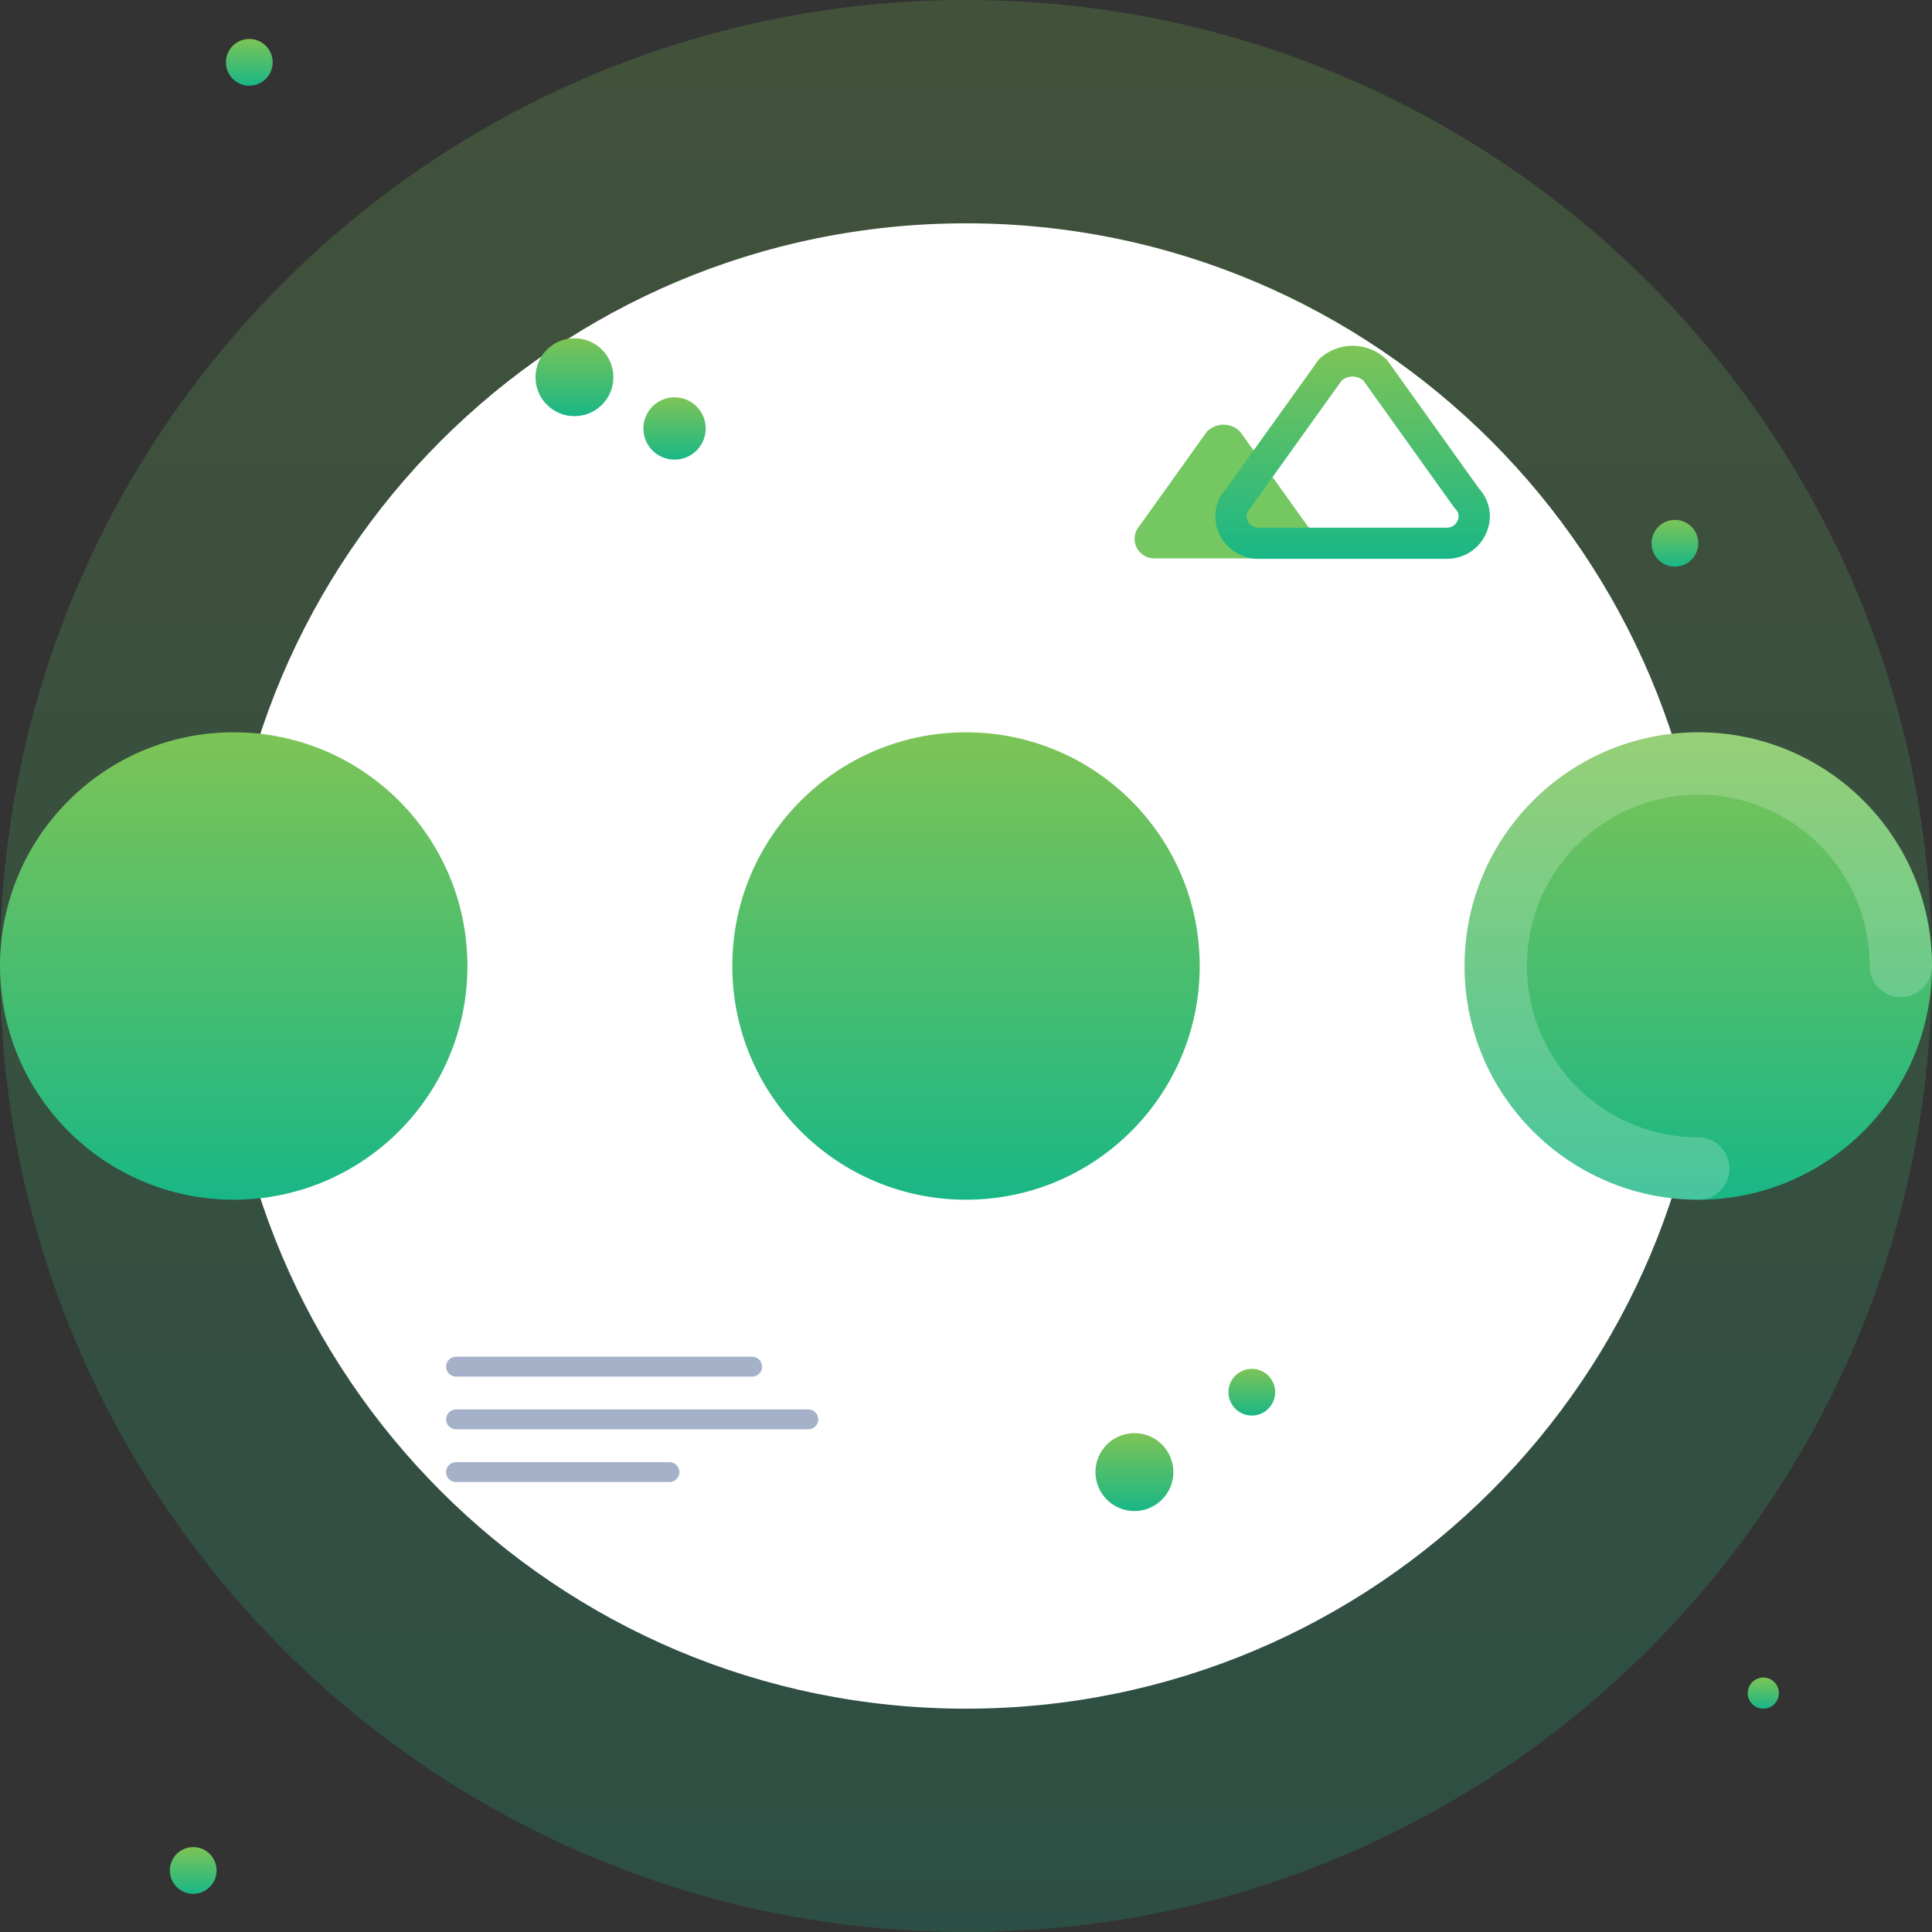 <svg width="124" height="124" viewBox="0 0 124 124" fill="none" xmlns="http://www.w3.org/2000/svg">
<rect x="0" y="0" width="124" height="124" fill="#333333" stroke="none"/>
<path opacity="0.21" d="M62 124C96.242 124 124 96.242 124 62C124 27.758 96.242 0 62 0C27.758 0 0 27.758 0 62C0 96.242 27.758 124 62 124Z" fill="url(#paint0_linear)"/>
<path d="M62 109.667C88.326 109.667 109.667 88.326 109.667 62C109.667 35.674 88.326 14.333 62 14.333C35.674 14.333 14.333 35.674 14.333 62C14.333 88.326 35.674 109.667 62 109.667Z" fill="white"/>
<path d="M62 77C70.284 77 77 70.284 77 62C77 53.716 70.284 47 62 47C53.716 47 47 53.716 47 62C47 70.284 53.716 77 62 77Z" fill="url(#paint1_linear)"/>
<path d="M109 77C117.284 77 124 70.284 124 62C124 53.716 117.284 47 109 47C100.716 47 94 53.716 94 62C94 70.284 100.716 77 109 77Z" fill="url(#paint2_linear)"/>
<path d="M15 77C23.284 77 30 70.284 30 62C30 53.716 23.284 47 15 47C6.716 47 0 53.716 0 62C0 70.284 6.716 77 15 77Z" fill="url(#paint3_linear)"/>
<path d="M122 62C122 59.429 121.238 56.915 119.809 54.778C118.381 52.64 116.35 50.974 113.975 49.99C111.599 49.006 108.986 48.748 106.464 49.25C103.942 49.751 101.626 50.989 99.808 52.808C97.99 54.626 96.751 56.942 96.25 59.464C95.748 61.986 96.006 64.599 96.99 66.975C97.974 69.35 99.64 71.381 101.778 72.809C103.915 74.238 106.429 75 109 75" stroke="white" stroke-opacity="0.2" stroke-width="4" stroke-miterlimit="10" stroke-linecap="round"/>
<path d="M107.5 36.367C108.328 36.367 109 35.695 109 34.867C109 34.038 108.328 33.367 107.5 33.367C106.672 33.367 106 34.038 106 34.867C106 35.695 106.672 36.367 107.5 36.367Z" fill="url(#paint4_linear)"/>
<path d="M72.809 96.982C74.19 96.982 75.309 95.863 75.309 94.482C75.309 93.101 74.19 91.982 72.809 91.982C71.428 91.982 70.309 93.101 70.309 94.482C70.309 95.863 71.428 96.982 72.809 96.982Z" fill="url(#paint5_linear)"/>
<path d="M43.294 29.5C44.398 29.5 45.294 28.605 45.294 27.5C45.294 26.395 44.398 25.5 43.294 25.5C42.189 25.5 41.294 26.395 41.294 27.5C41.294 28.605 42.189 29.5 43.294 29.5Z" fill="url(#paint6_linear)"/>
<path d="M48.274 87.076H29.27C28.917 87.076 28.631 87.362 28.631 87.715C28.631 88.068 28.917 88.354 29.27 88.354H48.274C48.627 88.354 48.913 88.068 48.913 87.715C48.913 87.362 48.627 87.076 48.274 87.076Z" fill="#A4B1C8"/>
<path d="M51.88 90.46H29.27C28.917 90.46 28.631 90.746 28.631 91.099C28.631 91.452 28.917 91.738 29.27 91.738H51.88C52.233 91.738 52.519 91.452 52.519 91.099C52.519 90.746 52.233 90.46 51.88 90.46Z" fill="#A4B1C8"/>
<path d="M42.966 93.843H29.27C28.917 93.843 28.631 94.129 28.631 94.482C28.631 94.835 28.917 95.121 29.27 95.121H42.966C43.319 95.121 43.605 94.835 43.605 94.482C43.605 94.129 43.319 93.843 42.966 93.843Z" fill="#A4B1C8"/>
<path d="M74.085 35.839C73.84 35.841 73.6 35.771 73.394 35.638C73.189 35.506 73.026 35.316 72.927 35.092C72.827 34.869 72.795 34.621 72.835 34.379C72.874 34.138 72.983 33.913 73.148 33.732L73.165 33.714L77.465 27.695C77.747 27.414 78.129 27.257 78.527 27.257C78.925 27.257 79.307 27.414 79.589 27.695L83.889 33.714L83.906 33.732C84.071 33.913 84.18 34.138 84.219 34.379C84.259 34.621 84.227 34.869 84.127 35.092C84.028 35.316 83.865 35.506 83.659 35.638C83.454 35.771 83.214 35.841 82.969 35.839H74.085Z" fill="#75C861"/>
<path d="M92.876 35.867H80.745C80.206 35.866 79.679 35.706 79.23 35.407C78.782 35.108 78.431 34.683 78.223 34.186C78.016 33.713 77.953 33.19 78.042 32.682C78.131 32.174 78.368 31.703 78.723 31.329L84.659 23.052C85.241 22.499 86.013 22.191 86.815 22.191C87.618 22.191 88.389 22.499 88.971 23.052L89.077 23.177L94.912 31.338C95.263 31.713 95.497 32.183 95.584 32.69C95.671 33.196 95.608 33.717 95.403 34.188C95.194 34.686 94.843 35.111 94.393 35.409C93.944 35.708 93.416 35.867 92.876 35.867V35.867ZM80.745 33.867H92.876C93.023 33.867 93.166 33.823 93.287 33.741C93.409 33.659 93.503 33.542 93.557 33.406C93.612 33.288 93.63 33.156 93.608 33.028C93.586 32.9 93.526 32.781 93.435 32.688L93.317 32.55L87.5 24.417C87.306 24.256 87.061 24.167 86.809 24.167C86.557 24.167 86.312 24.256 86.118 24.417L80.218 32.653C80.118 32.747 80.049 32.87 80.021 33.004C79.993 33.139 80.008 33.279 80.063 33.405C80.118 33.541 80.212 33.658 80.333 33.74C80.455 33.822 80.598 33.866 80.745 33.866V33.866V33.867Z" fill="url(#paint7_linear)"/>
<path d="M36.869 26.71C38.25 26.71 39.369 25.591 39.369 24.21C39.369 22.829 38.25 21.71 36.869 21.71C35.488 21.71 34.369 22.829 34.369 24.21C34.369 25.591 35.488 26.71 36.869 26.71Z" fill="url(#paint8_linear)"/>
<path d="M80.344 90.854C81.172 90.854 81.844 90.182 81.844 89.354C81.844 88.526 81.172 87.854 80.344 87.854C79.516 87.854 78.844 88.526 78.844 89.354C78.844 90.182 79.516 90.854 80.344 90.854Z" fill="url(#paint9_linear)"/>
<path d="M113.173 109.667C113.725 109.667 114.173 109.219 114.173 108.667C114.173 108.115 113.725 107.667 113.173 107.667C112.621 107.667 112.173 108.115 112.173 108.667C112.173 109.219 112.621 109.667 113.173 109.667Z" fill="url(#paint10_linear)"/>
<path d="M12.401 121.55C13.229 121.55 13.901 120.878 13.901 120.05C13.901 119.222 13.229 118.55 12.401 118.55C11.573 118.55 10.901 119.222 10.901 120.05C10.901 120.878 11.573 121.55 12.401 121.55Z" fill="url(#paint11_linear)"/>
<path d="M16 5.5C16.828 5.5 17.5 4.828 17.5 4C17.5 3.172 16.828 2.5 16 2.5C15.172 2.5 14.5 3.172 14.5 4C14.5 4.828 15.172 5.5 16 5.5Z" fill="url(#paint12_linear)"/>
<defs>
<linearGradient id="paint0_linear" x1="62" y1="0" x2="62" y2="124" gradientUnits="userSpaceOnUse">
<stop stop-color="#7DC456"/>
<stop offset="1" stop-color="#19B786"/>
</linearGradient>
<linearGradient id="paint1_linear" x1="62" y1="47" x2="62" y2="77" gradientUnits="userSpaceOnUse">
<stop stop-color="#7DC456"/>
<stop offset="1" stop-color="#19B786"/>
</linearGradient>
<linearGradient id="paint2_linear" x1="109" y1="47" x2="109" y2="77" gradientUnits="userSpaceOnUse">
<stop stop-color="#7DC456"/>
<stop offset="1" stop-color="#19B786"/>
</linearGradient>
<linearGradient id="paint3_linear" x1="15" y1="47" x2="15" y2="77" gradientUnits="userSpaceOnUse">
<stop stop-color="#7DC456"/>
<stop offset="1" stop-color="#19B786"/>
</linearGradient>
<linearGradient id="paint4_linear" x1="107.5" y1="33.367" x2="107.5" y2="36.367" gradientUnits="userSpaceOnUse">
<stop stop-color="#7DC456"/>
<stop offset="1" stop-color="#19B786"/>
</linearGradient>
<linearGradient id="paint5_linear" x1="72.809" y1="91.982" x2="72.809" y2="96.982" gradientUnits="userSpaceOnUse">
<stop stop-color="#7DC456"/>
<stop offset="1" stop-color="#19B786"/>
</linearGradient>
<linearGradient id="paint6_linear" x1="43.294" y1="25.5" x2="43.294" y2="29.5" gradientUnits="userSpaceOnUse">
<stop stop-color="#7DC456"/>
<stop offset="1" stop-color="#19B786"/>
</linearGradient>
<linearGradient id="paint7_linear" x1="86.812" y1="22.191" x2="86.812" y2="35.867" gradientUnits="userSpaceOnUse">
<stop stop-color="#7DC456"/>
<stop offset="1" stop-color="#19B786"/>
</linearGradient>
<linearGradient id="paint8_linear" x1="36.869" y1="21.71" x2="36.869" y2="26.71" gradientUnits="userSpaceOnUse">
<stop stop-color="#7DC456"/>
<stop offset="1" stop-color="#19B786"/>
</linearGradient>
<linearGradient id="paint9_linear" x1="80.344" y1="87.854" x2="80.344" y2="90.854" gradientUnits="userSpaceOnUse">
<stop stop-color="#7DC456"/>
<stop offset="1" stop-color="#19B786"/>
</linearGradient>
<linearGradient id="paint10_linear" x1="113.173" y1="107.667" x2="113.173" y2="109.667" gradientUnits="userSpaceOnUse">
<stop stop-color="#7DC456"/>
<stop offset="1" stop-color="#19B786"/>
</linearGradient>
<linearGradient id="paint11_linear" x1="12.401" y1="118.55" x2="12.401" y2="121.55" gradientUnits="userSpaceOnUse">
<stop stop-color="#7DC456"/>
<stop offset="1" stop-color="#19B786"/>
</linearGradient>
<linearGradient id="paint12_linear" x1="16" y1="2.5" x2="16" y2="5.5" gradientUnits="userSpaceOnUse">
<stop stop-color="#7DC456"/>
<stop offset="1" stop-color="#19B786"/>
</linearGradient>
</defs>
</svg>
